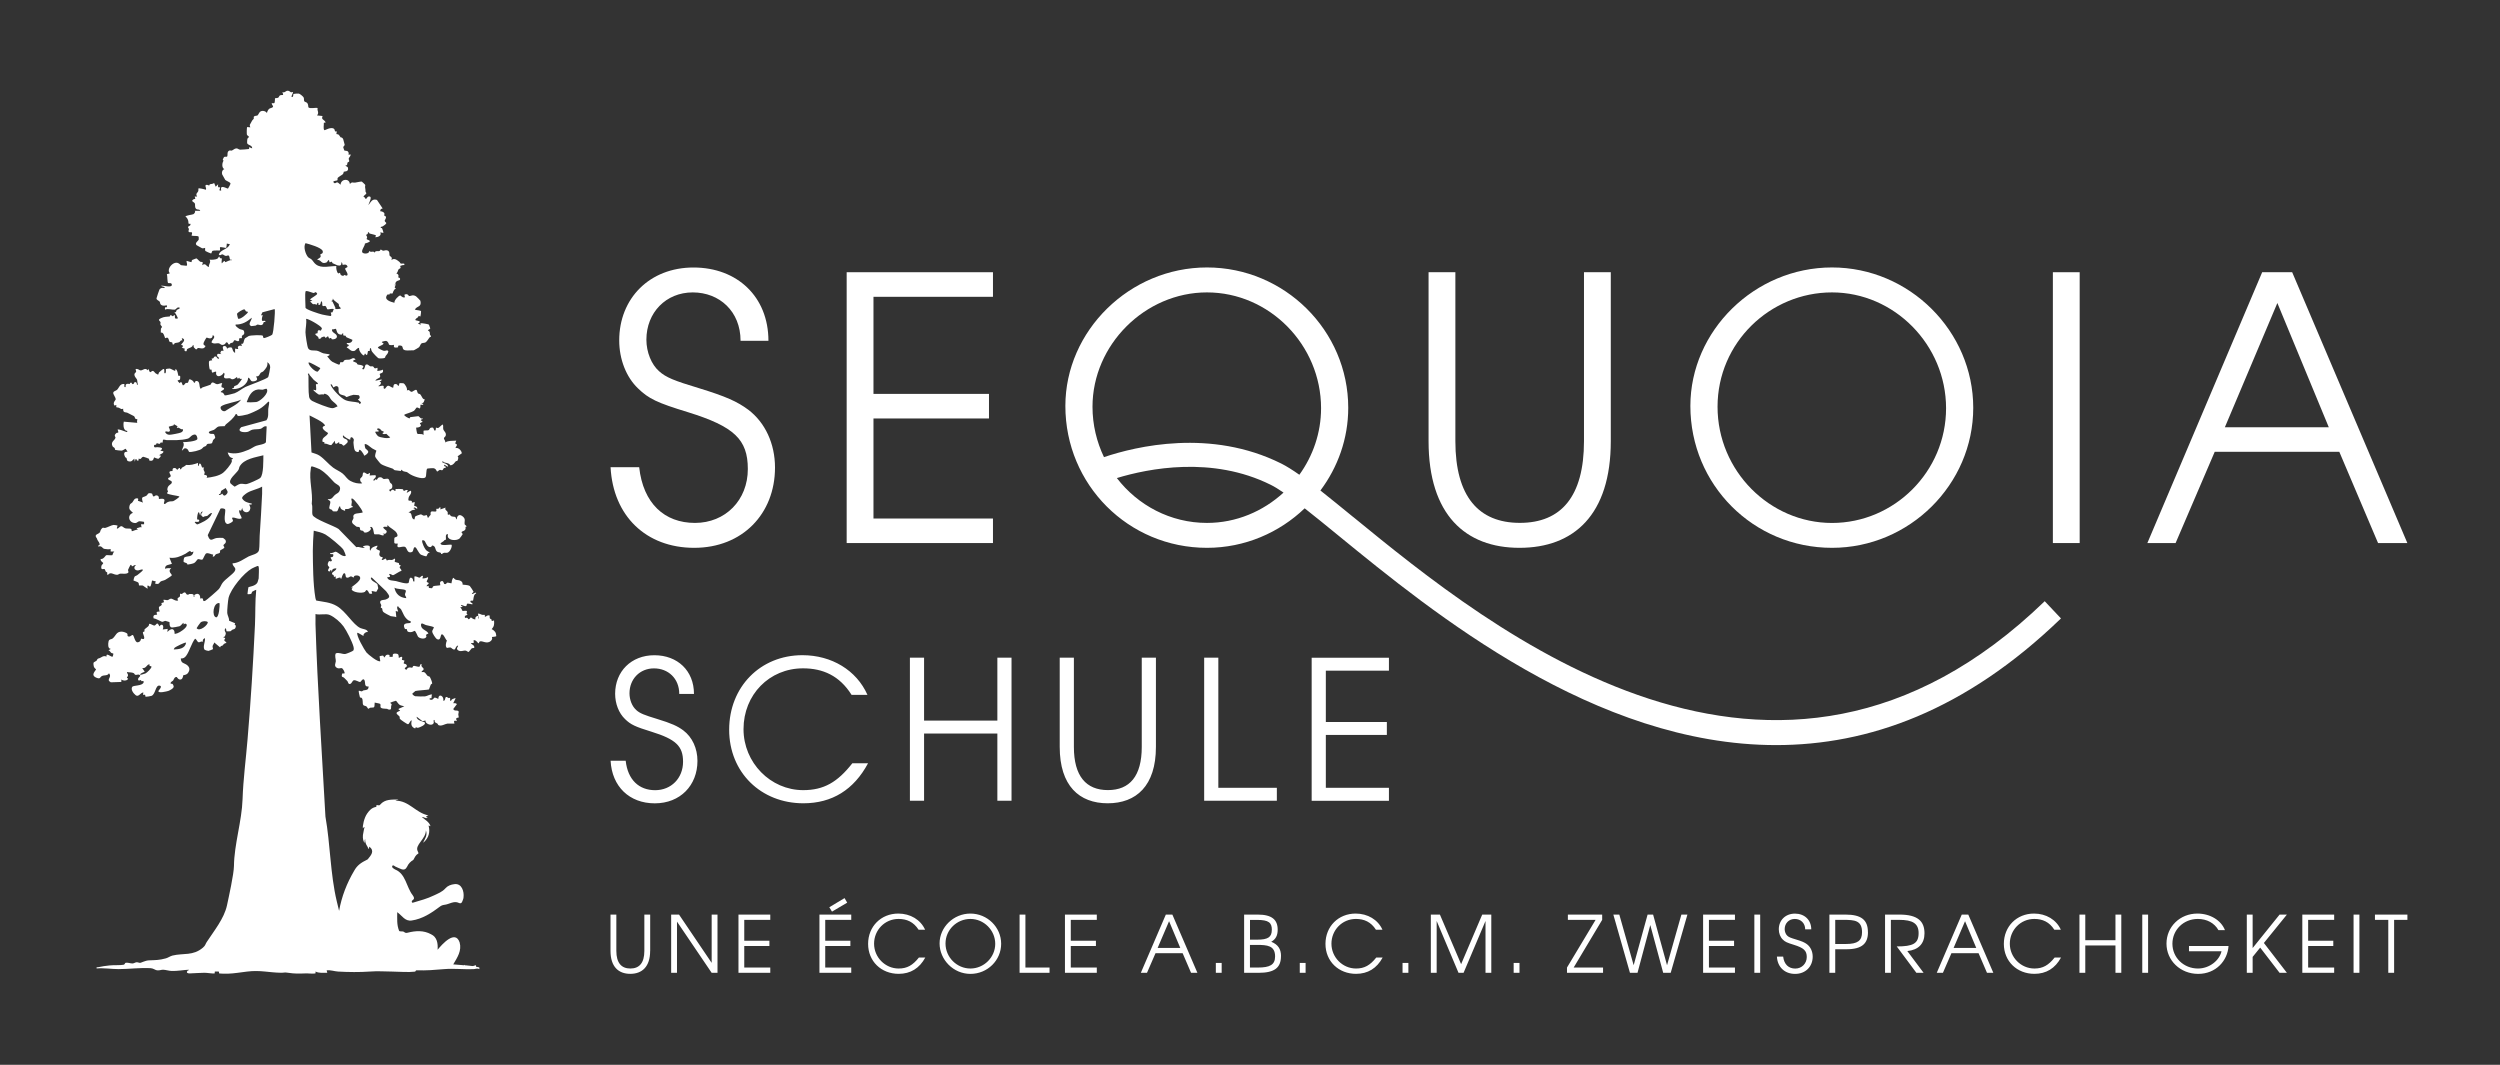 <?xml version="1.0" encoding="UTF-8"?>
<svg xmlns="http://www.w3.org/2000/svg" id="Calque_1" data-name="Calque 1" viewBox="0 0 540 230">
  <rect x="0" y="0" width="540" height="230" fill="#333333" stroke="none"/>
  <defs>
    <style>
      .cls-1 {
        fill: #fff;
      }
    </style>
  </defs>
  <path class="cls-1" d="M520,198.69v-1.14h-7.01v1.14h2.88v11.44h1.26v-11.44h2.88ZM509.63,197.55h-1.26v12.58h1.26v-12.58ZM504.18,210.13v-1.14h-5.62v-4.65h5.43v-1.14h-5.43v-4.51h5.62v-1.14h-6.88v12.58h6.88ZM493.97,210.13l-4.97-6.45,4.97-6.13h-1.58l-5.82,7.23v-7.23h-1.26v12.58h1.26v-3.44l1.63-2.01,4.19,5.45h1.58ZM481.37,204.33h-8.55v1.14h7.03c-.46,1.99-2.6,3.73-5.09,3.73-3.08,0-5.52-2.35-5.52-5.35s2.4-5.36,5.5-5.36c1.94,0,3.58.89,4.44,2.42h1.41c-.84-2.15-3.22-3.58-5.96-3.58-3.75,0-6.67,2.84-6.67,6.49s2.99,6.54,6.84,6.54,6.37-2.86,6.56-6.02M463.99,197.55h-1.26v12.58h1.26v-12.58ZM458.2,210.13v-12.58h-1.26v5.53h-6.52v-5.53h-1.26v12.58h1.26v-5.91h6.52v5.91h1.26ZM445.2,206.83h-1.4c-1.33,1.67-2.54,2.37-4.37,2.37-2.91,0-5.31-2.42-5.31-5.36s2.3-5.35,5.29-5.35c1.77,0,3.25.65,4.32,2.33h1.41c-.97-2.16-3.18-3.49-5.79-3.49-3.75,0-6.52,2.79-6.52,6.55s2.84,6.47,6.6,6.47c2.55,0,4.49-1.19,5.75-3.52M426.86,204.75h-4.88l2.47-5.77,2.42,5.77ZM430.56,210.13l-5.41-12.58h-1.41l-5.4,12.58h1.33l1.84-4.24h5.86l1.82,4.24h1.38ZM415.69,201.6c0-2.62-1.46-4.05-5.41-4.05h-3.11v12.58h1.26v-11.44h1.77c2.93,0,4.22.77,4.22,2.86,0,2.26-1.19,2.88-4.72,2.88l4.24,5.7h1.56l-3.52-4.7c2.42-.25,3.71-1.6,3.71-3.83M402.2,201.36c0,1.82-.95,2.54-3.46,2.54h-2.33v-5.21h1.79c2.4,0,4,.12,4,2.67M403.47,201.36c0-2.64-1.39-3.81-4.85-3.81h-3.47v12.58h1.26v-5.09h2.42c3.42,0,4.65-1.29,4.65-3.68M391.54,206.62c0-1.11-.46-2.09-1.26-2.69-.51-.37-1.04-.61-2.33-1-1.14-.34-1.53-.49-1.86-.78-.36-.31-.6-.88-.6-1.46,0-1.26.92-2.2,2.18-2.2s2.25.88,2.25,2.25h1.31c0-2.04-1.46-3.4-3.52-3.4s-3.49,1.43-3.49,3.39c0,.87.32,1.7.88,2.23.49.48.88.66,2.35,1.11,2.16.67,2.81,1.26,2.81,2.64s-1.05,2.5-2.48,2.5-2.43-.9-2.62-2.59h-1.35c.12,2.26,1.67,3.74,3.93,3.74s3.8-1.58,3.8-3.73h0ZM380.2,197.55h-1.26v12.58h1.26v-12.58ZM374.75,210.13v-1.14h-5.62v-4.65h5.43v-1.14h-5.43v-4.51h5.62v-1.14h-6.88v12.58h6.88ZM364.47,197.55h-1.29l-3.1,10.94-3.01-10.94h-1.19l-3.01,10.94-3.1-10.94h-1.29l3.59,12.58h1.63l2.76-10.32,2.79,10.32h1.62l3.61-12.58ZM346.26,210.13v-1.14h-6.35l6.16-10.3v-1.14h-7.41v1.14h5.99l-6.18,10.3v1.14h7.78ZM328.21,207.99h-1.26v2.14h1.26v-2.14ZM322.12,210.13v-12.58h-1.96l-4.56,10.71-4.58-10.71h-1.96v12.58h1.26v-11.2l4.72,11.2h1.09l4.74-11.2v11.2h1.26ZM304.21,207.99h-1.26v2.14h1.26v-2.14ZM298.67,206.83h-1.4c-1.33,1.67-2.54,2.37-4.37,2.37-2.91,0-5.31-2.42-5.31-5.36s2.3-5.35,5.29-5.35c1.77,0,3.25.65,4.32,2.33h1.41c-.97-2.16-3.18-3.49-5.79-3.49-3.75,0-6.52,2.79-6.52,6.55s2.84,6.47,6.6,6.47c2.55,0,4.49-1.19,5.75-3.52M282.01,207.99h-1.26v2.14h1.26v-2.14ZM274.71,200.84c0,1.58-.82,2.13-3.18,2.13h-1.53v-4.27h1.52c2.54,0,3.2.61,3.2,2.15M275.42,206.59c0,1.82-1.14,2.4-3.71,2.4h-1.72v-4.89h1.5c2.23,0,3.93.14,3.93,2.49M276.7,206.52c0-1.53-.64-2.5-2.11-3.1.97-.54,1.39-1.36,1.39-2.6,0-2.16-1.24-3.27-4.31-3.27h-2.94v12.58h3.11c3.49,0,4.85-1.12,4.85-3.61M263.88,207.99h-1.26v2.14h1.26v-2.14ZM254.94,204.75h-4.89l2.47-5.77,2.42,5.77ZM258.64,210.13l-5.41-12.58h-1.41l-5.4,12.58h1.33l1.84-4.24h5.86l1.82,4.24h1.38ZM236.91,210.13v-1.14h-5.62v-4.65h5.43v-1.14h-5.43v-4.51h5.62v-1.14h-6.88v12.58h6.88ZM226.7,210.13v-1.14h-5.21v-11.44h-1.26v12.58h6.47ZM214.97,203.87c0,2.91-2.44,5.33-5.36,5.33s-5.38-2.42-5.38-5.4,2.47-5.31,5.38-5.31,5.36,2.43,5.36,5.38M216.25,203.85c0-3.59-3-6.52-6.64-6.52s-6.66,2.94-6.66,6.44,2.96,6.59,6.66,6.59,6.64-2.94,6.64-6.5M199.87,206.83h-1.39c-1.33,1.67-2.54,2.37-4.37,2.37-2.91,0-5.31-2.42-5.31-5.36s2.3-5.35,5.29-5.35c1.77,0,3.25.65,4.32,2.33h1.41c-.97-2.16-3.18-3.49-5.79-3.49-3.74,0-6.52,2.79-6.52,6.55s2.84,6.47,6.6,6.47c2.55,0,4.49-1.19,5.75-3.52M183,194.98l-.58-.99-3.29,1.97.58.95,3.29-1.94ZM183.87,210.13v-1.14h-5.62v-4.65h5.43v-1.14h-5.43v-4.51h5.62v-1.14h-6.87v12.58h6.87ZM166.38,210.13v-1.14h-5.62v-4.65h5.43v-1.14h-5.43v-4.51h5.62v-1.14h-6.87v12.58h6.87ZM154.98,210.13v-12.58h-1.26v10.43l-7.05-10.43h-1.7v12.58h1.26v-11.06l7.49,11.06h1.26ZM140.44,205.4v-7.85h-1.26v7.85c0,2.57-1.07,3.8-3.02,3.8s-3.03-1.23-3.03-3.8v-7.85h-1.26v7.85c0,3.42,1.73,4.95,4.27,4.95s4.29-1.53,4.29-4.95"></path>
  <g>
    <path class="cls-1" d="M161.61,88.49c-2.35-1.74-4.77-2.85-10.72-4.67-5.24-1.58-7.04-2.29-8.53-3.64-1.64-1.43-2.74-4.11-2.74-6.81,0-5.85,4.22-10.21,10.01-10.21s10.33,4.11,10.33,10.45h6.02c0-9.5-6.73-15.83-16.19-15.83s-16.04,6.65-16.04,15.75c0,4.04,1.49,7.92,4.07,10.37,2.27,2.21,4.07,3.09,10.8,5.14,9.94,3.09,12.91,5.86,12.91,12.27,0,6.73-4.85,11.64-11.42,11.64s-11.19-4.2-12.05-12.04h-6.18c.55,10.53,7.66,17.42,18.07,17.42s17.45-7.36,17.45-17.34c0-5.14-2.12-9.73-5.79-12.5Z"></path>
    <polygon class="cls-1" points="182.88 117.3 214.48 117.3 214.48 112 188.67 112 188.67 90.39 213.62 90.39 213.62 85.08 188.67 85.08 188.67 64.11 214.48 64.11 214.48 58.8 182.88 58.8 182.88 117.3"></polygon>
    <path class="cls-1" d="M328.21,118.33c11.74,0,19.72-7.13,19.72-23.04v-36.5h-5.79v36.5c0,11.95-4.93,17.65-13.85,17.65s-13.93-5.7-13.93-17.65v-36.5h-5.79v36.5c0,15.91,7.98,23.04,19.63,23.04Z"></path>
    <path class="cls-1" d="M395.71,118.33c16.74,0,30.51-13.7,30.51-30.24s-13.77-30.32-30.51-30.32-30.59,13.7-30.59,29.92c0,17.02,13.61,30.64,30.59,30.64ZM395.71,63.16c13.46,0,24.64,11.32,24.64,25.02s-11.19,24.78-24.64,24.78-24.72-11.24-24.72-25.1,11.34-24.7,24.72-24.7Z"></path>
    <rect class="cls-1" x="443.42" y="58.8" width="5.79" height="58.5"></rect>
    <path class="cls-1" d="M495.12,58.8h-6.49l-24.8,58.5h6.1l8.45-19.71h26.91l8.37,19.71h6.33l-24.88-58.5ZM480.57,92.29l11.34-26.84,11.11,26.84h-22.45Z"></path>
    <path class="cls-1" d="M292.31,111.69c-2.64-2.15-4.99-4.08-7.1-5.74,3.76-5.03,6.01-11.2,6.01-17.86,0-16.71-13.77-30.32-30.51-30.32s-30.59,13.7-30.59,29.92c0,17.02,13.61,30.64,30.59,30.64,8.16,0,15.61-3.27,21.1-8.53,2.17,1.7,4.61,3.69,7.3,5.89,20.37,16.65,55.35,45.25,94.54,45.25,19.87,0,40.83-7.36,61.52-27.36l-3.51-3.72c-58.24,56.31-119.78,6-149.35-18.18ZM260.71,63.16c13.46,0,24.64,11.32,24.64,25.02,0,5.33-1.76,10.3-4.69,14.37-1.46-1.03-2.78-1.86-3.94-2.44-15.21-7.57-31.31-3.71-38.26-1.37-1.57-3.29-2.48-6.97-2.48-10.88,0-13.38,11.34-24.7,24.72-24.7ZM260.71,112.95c-7.9,0-14.94-3.8-19.47-9.69,6.77-2.06,20.59-4.84,33.24,1.46.79.39,1.72.96,2.76,1.68-4.4,4.04-10.2,6.55-16.53,6.55Z"></path>
  </g>
  <path class="cls-1" d="M87.48,128.46c.02.29.3.45.26.74-1.38-.11-2.3-.91-2.54-2.27.52.38,1.97.27,2.35.53.33.22-.1.62-.08,1M66.64,81.31c0-.19-.08-.36-.14-.53-.01-.12.25-.08.27-.07.02.01.03.23.13.33.32.33.58.7.87,1.01.2.21.81.59.87.73.13.33-.35.15-.4.2-.05.05.16,1.1,0,1.33l-.53-.13c-.17.13,1.02,1.01,1.16,1.05.26.07.69-.17,1.02.03.02-.41.63-.1.87.07.41.28.55.78.88,1.13.44.47,1.03.75,1.27,1.33-.38.11-.72.39-1.14.38-.75-.01-3.54-1.15-4.3-1.55-.35-.19-.64-.5-.7-.9-.2-1.26-.09-3.08-.14-4.4M71.45,83.18c-.03-.06-.04-.22.06-.2.25.07.44.64.47.67.14.1.53-.48.98-.14.29.22.12.8.18,1.08.15.73.74.68,1.25.86.19.07.36.3.48.32.08.01.59-.27.84-.32.31-.06.57-.16.6-.17.07,0,1.14.06,1.18.09.31.26.26.81-.18.88.11.3,1.19.75.33,1-.08,0-.04-.23-.16-.27-.89-.25-1.95-.16-2.89-.56-.94-.4-2.77-2.29-3.16-3.25M69.18,79.51c.06.08-.49.71-.53.74-.43.27-2.11-1.34-2-1.94.22-.2,2.17,1.04,2.54,1.2M81.07,93.27c.09-.12.67.09.8-.2-.73-.3-.36-.8.26-.38.1.07.13.22.2.27.19.13.55.27.62.32.15.13-.52.12-.27.4.18.19.75,0,.78.03.06.03.57.64.82.71-.18.46-2.21.08-2.61-.2-.15-.1-.69-.81-.6-.94M65.98,52.52c.74.18,3.5.96,3.72,1.7.18.61-.43.61-.51.73-.05.08.14.3.06.51-.11.29-.63.41-.74.67.98-.03.79,1,1.97.58.21-.07.35-.51.57-.57.14.88.27.37.59.39.11,0,.1.26.21.33.05.03.97.43,1.03.45.59.16.92,0,.84-.64.29.02.22.47.28.52.11.09.8-.31,1.05.35.11.28-.47.25-.5.53-.02.24,1.07,1.5.17,1.47-.08,0-.18-.15-.26-.15-.12,0-.22.2-.38.19-.67-.08-.59-.6-.63-.64-.05-.06-.34.16-.39.12-.32-.21-.52-1.2-.41-1.59-1.44-.02-3.15.58-4.39-.34-.44-.32-.6-.72-.94-1.06-.23-.23-.64-.34-.81-.56-.53-.67-1.02-2.18-.53-2.97M65.97,63.01c.03-.11.15-.15.28-.15.31.01,1.39.45,1.53.43.22-.02.36-.47.73.13.07.29-1.35.98-1.47,1.2-.16.32.46.13.4.26l-.53.33c.33-.02.48.39.67.47.18.08.33-.02.46,0,.15.02.25.19.27.19.11,0,.23-.65.47-.4.06.06-.14.51.2.4.4-.13.2-.7.47-.8.25.23.11.82.19.94.17.25.48-.03.68.11.21.16.29.62.35.66.28.18,1.06-.25,1.45.02-.16.14-.23.58-.3.64-.1.08-.33,0-.36.03-.08.07.31.72-.07.79-.09.02-1.58-.27-1.8-.32-.51-.12-3.6-1.08-3.6-1.48,0-.8-.15-2.86,0-3.47M72.42,66.42c-.21-.4-.4-.94-.58-1.24-.06-.1-.15-.12-.26-.1.03-.21.38-.07.27-.53.19-.05.1.11.19.2.3.31,1.07.84,1.11.9.07.09.02.34.1.5.1.2.39.26.33.54-.31,0-.93.18-1.18-.02-.01,0,.07-.17.02-.24M53.55,67.42c.04.2-1.7,1.75-2.13,1.39-.04-.03-.24-.95-.23-1,.04-.27,1.33-1.06,1.61-.98.16.04.21.32.35.44.06.05.36-.03.4.15M55.35,86.84c-.27.04-1.97.12-2.06,0,.44-1.18.98-2.54,2.43-2.71.32-.04.64.07.98.05.27-.02.83-.34.94-.14.52.92-1.48,2.68-2.28,2.8M52.09,86.32c-.87,1.16-2.32,1.66-3.47,2.48-.7.2-1.24-.73-.85-1.03.8-.62,3.32-.92,4.32-1.45M39.53,92.73c.06.36-.14.54-.44.69-.27.14-2.09.49-2.42.49-.5,0-.78-.17-1.01-.59.25-.36.58.11.94-.13.33-.21-.21-.91-.14-1.01.06-.08.82-.22.97-.28.13-.06.09-.26.17-.26.04,0,.71.39.73.42.06.09-.18.34-.13.38.05.04.24-.09.33-.07.28.07.57.47,1,.34M56.89,98.34c-.03,1.09.08,4.12-.66,4.88-.28.29-2.52,1.27-2.94,1.34-.49.08-.83-.13-1.37-.05-.41.06-1.15.61-1.24.61-.06,0-.84-.65-.87-.69-.61-.83,1.24-2.18,1.67-2.89.17-.28.16-.56.28-.78.93-1.67,3.48-1.98,5.13-2.42M48.94,106.75c-.63.73-.87-.12-.93-.13-.04,0-.43.44-.73.26-.04-.21.23-.12.33-.27.11-.17.06-.44.19-.61l.95-.59c.19.51.7.75.2,1.33M45.81,110.83c-.35.85-.85,1.26-1.62,1.72-.22.13-1.49.77-1.63.73-.1-.03-.49-.41-.49-.45-.03-.34.76.15.93-.27.2-.48-.36-.24-.41-.4-.06-.22.08-1.19.21-1.4.28-.48.28.57.47.54.02-.32.1-.83.54-.8-.41.53-.57.78.08,1.19.25-.23.71-.18.88-.26.17-.07.68-.76,1.04-.59M46.68,133.34c-.98-.21-.64-3.28.73-3.07.11.46-.12,3.2-.73,3.07M44.87,134.35c.17.57-1.79,2.22-2.4,1.33,0-.07.73-1.11.85-1.22.37-.34,1.2-.38,1.55-.1M40.2,138.82c-.22,1.31-1.56,1.42-2.67,1.47-.03-.02.15-.35.23-.41.25-.19,2.26-1.23,2.44-1.06M32.72,144.09c-.11.35-.94,1.2-1.3,1.37-.11.05-1.05.34-1.1.3-.29-.24.9-.62.94-.67l-.54-.8c.9.19.93-.83,1.6-.8-.22.57.51.27.4.6M106.18,135.93c.57-.64.61-1.06.53-1.92-.79.28-.39.01-.57-.22-.07-.1-.29-.1-.34-.26-.14-.38.23-.73-.48-.58-.26.06-.34.3-.6.26.1-.64-.21-.31-.59-.41-.31-.08-.55-.29-.88-.26l.13,1.07c-.28.03-.06-.46-.13-.53-.17-.17-.77.3-.53.67-.42.17-.95-.4-1-.4-.09,0-.34.53-.58.37-.08-.06-.07-.43-.69-.24-.28-.64.53-.55.53-.73,0-.03-.19-.13-.2-.27s.12-.38.07-.46c-.14-.21-.85,0-.94-.06-.1-.08-.2-.61-.53-.75l.53-.14c.07-.18-.54-.12-.26-.4.04-.04.75.33.98.26.26-.08.14-.5.3-.54.22-.06,1.08.19,1.12.14.1-.33-.32-.33-.37-.42-.32-.56.42-.3.5-.38.08-.08.08-1.47.67-1.53,0-.52-.67.24-.93.07.02-.18.36-.32.37-.46,0-.07-.75-1.19-.81-1.23-.38-.28-1.51-.25-1.56-.31-.04-.04.13-.43-.33-.74-.66-.45-1.14.02-1.61-.73-.4.12-.41,1.14-.47,1.2-.03.03-.62-.17-.87-.15-.24.02-.17.42-.65.29-.16-.04-.14-.69-.55-.63-.66.09-.29.86-.33.89-.08.07-1.36.13-1.47.2-.21.12-.22.44-.35.46-.03,0-.57-.04-.59-.06-.26-.22.13-.65-.52-.34-.09-.31.34-.43.4-.6.1-.3-.34-.2-.4-.4-.07-.25.41-.64.26-1-.37.19-.77.31-1.2.27l.13-.53c-.37-.14-.56.34-.75.38-.18.04-.77-.42-1.11-.25v1.07c-.46.08-.15-.41-.46-.68-.69-.6-.67.76-.77.93-.27.45-2.26-.22-2.75-.34-.59-.14-1.74,0-1.9-.84.71.02.76-.12.4-.67.32-.14.66.26.85.24.31-.03,1.37-.86,1.82-.92.08-.3-.35-.57-.38-.75-.03-.19.25-.34.25-.38,0-.08-.28-.14-.36-.24-.06-.08,0-.28-.06-.33-.07-.06-.82-.16-.9-.32-.07-.13.3-.5-.08-.65-.37.45-.72.27-1.18.28-.15,0-.32.13-.41.13-.13,0-.14-.37-.28-.41-.13-.03-.56.42-.87.27l.26-.47c-.1-.21-.33-.09-.46-.2-.66-.49,0-.99-.22-1.32-.03-.05-.75-.23-.75-.48,0-.08.35-.35.24-.6-.6.16-1.37.38-1.47,1.07-.28-.07-.07-.6-.15-.85-.16-.49-1.7-.14-1.45.05l.4.13c-.69.31-1.09-.27-1.86-.06l-3.83-3.93c-.88-.65-5.36-2.14-5.63-3.05-.18-.59.08-1.68-.17-2.38.29-2.42-.63-5.14-.21-7.58.04-.22,0-.55.28-.51.24.03,1.44.48,1.66.61,1.41.88,2.01,1.67,3.08,2.79.55.58,1.54.67,1.27,1.67-.19.71-.68.74-1.1,1.11-.5.45-.55.98-1.51.89-.09.11.46.3.52.49.14.46-.39,1.31-.13,1.59.13.14.35.13.5.23.09.06.1.28.26.33.04,0,.73.02.77.01.39-.11.44-1.35.75-1.05.04.65.56.74,1.07.94-.12-.65.28-.3.71-.43.31-.09.56-.34.9-.37.14-.33-.25-.23-.27-.35-.02-.11.1-.59.11-.82,0-.21-.28-.81.1-.7.44.13,2.15,2.4,2.21,2.87.04.3-.04.15-.2.2-.55.18-1.7,0-1.8.74-.02.14.09.29.04.46-.1.41-.57.64-.11,1.19.04.05.69.59.73.6.21.1.54.04.67.13.17.12.09.48.19.61.12.16.42.09.6.2.23.14.05.5.85.3.41-.11,1.24-.77.63-1.11.82-.4.76,1.36.95,1.52.08.07.74-.02.98.02.32.05.98.47,1.14.06.06-.13-.33.04-.27-.2.5.11.85-.05.81-.59,0-.09-1.72-1.09.13-.88l.07-.4c.51.72,1.65,1.03,2.03,1.84.42.88-.37.63-.56.96-.03.05-.05,1.03-.01,1.09.13.19.54.12.75.13-.46,1.47.96.37,1.6.73.43.24.38,1.48,1.44,1.09.44-.16.25-1.24.76-1.02.28.12.69,1.29,1.21,1.6.15.09,1.07.38,1.14.34.22-.14.21-.82.8-.81-.72-.36-.88-.45-1.25-1.15-.14-.28-.95-1.97.02-1.42.26.15.44,1.11,1,1.34.57.23.64-.3.69-.3.81.08.61.89,1,1.27.26.25.59.18.86.32.1.05.08.25.09.26.13.08.4-.21.6-.26.24-.05.52.04.77-.03.5-.14,1.04-1.18.9-1.71-.47-.12-2.16.31-2.4-.2-.11-.24.79-.5.84-.82.67.1.01-.83.5-1.25.34-.29.2.45.22.51.25.88,1.87.92,2.52.43.09-.07.72-.92.71-.98-.02-.12-.29-.26-.25-.43.03-.14.51-.23.68-.4.33-.32.13-.66.17-.72.02-.04.24-.01.23-.09-.04-.21-.38-.36-.4-.43-.15-.7.31-1.1-.4-1.71-.36-.31-.77-.5-1.13-.06-.2.23-.09.61-.33.66-.03-.78-.51-.48-.94-.63-.31-.11-.4-.4-.43-.42-.13-.06-.29.18-.44-.02-.05-.07.06-.3-.02-.49-.17-.39-.7-.46-.44-.98l-1.13.4c.12-1-.33-.17-.44-.14-.13.04-.39-.03-.43,0-.05.05.06.43-.01.52-.15.19-.89-.03-1.06.07-.32.19-.1.57-.17.71-.02.05-.5.57-.57.71-.38-1.12-.27-.46-.93-.53-.22-.02-.36-.28-.66-.27-.07,0-1.05.35-1.09.39-.28.23-.07.81-.39.68-.7-.28-.18-1.53-1.14-1.47l.77-.5c.08-.04.91-.09.62-.3-.05-.04-.46-.03-.18-.27.13-.11.63.31.67.27.14-.57-.6-.6-.66-.67-.03-.03.17-.64.13-.79-.98.23-.5.06-.61-.14-.27-.48-.99.34-.7-.84.11-.46.7-.81.5-1.43-.2-.21-1.44,1.06-.67-.13-.4-.22-.65.12-.86.14-.12,0-.07-.31-.29-.39-.15-.05-1.26-.06-1.45-.03-.16.03-.03.36-.07.41-.27.06-.37-.27-.6-.27-.27,0-.46.4-.53.4-.07,0-.28-.29-.2-.4.07-.1.65-.07.64-.7,0-.67-.32-.58-.49-.85-.13-.22-.14-.57-.34-.74-.24-.2-.82.05-1.06-.02-.24-.08-.28-.36-.68-.37-.65-.01-.62.44-.76.53-.09.06-.24-.1-.32-.1-.06,0-.11.41-.46.25.08-.46.67-.47.53-1.07-.23-.13-1.29.05-1.33,0-.02-.02.24-.54-.07-.53-.04,0-.18.26-.38.24-.26-.02-.75-.6-.96-.25-.09.16-.05.45-.14.66-.2.46-.67.38-.43,1.11.07.22.31.29.37.49-.87.09-1.73-.1-2.49-.51-.85-.45-1.04-1.07-1.72-1.62-.6-.49-1.41-.8-2.06-1.28-1.01-.75-1.86-1.86-2.91-2.57-.55-.38-1.15-.48-1.76-.71l-.42-8c.69.39,3.19,1.45,3.34,2.21-1.21.38.05,1.22.67,1.6-.29.81-1.43.87-1.21,1.86.03.13.58-.06.41.47.53-.17.91.33,1.5.27l.76-.94c0,1.04.41.65.94.27-.11.59.21.32.53.47.16.08.26.36.46.32.1-.02.85-.63.85-.83.03-.85-1.24-.41-1.03-1.43.16.27,1.41,1.12,1.6.93.02-.02-.05-.26.03-.36.28-.37.69.2.72.42.02.15-.11.42-.08.67.06.53.08,1.67.54,1.87.48.21.61.17.67-.23.09-.59,1.1.84,1.07,1.1.16.11.89-.47.91-.76.03-.37-.55-.62-.64-.82-.05-.1-.17-.79-.14-.83.26-.33,1.31.65,1.62.86.18.12.88.45.91.49.04.06-.38.87-.23,1.36.05.16,1,1.35,1.18,1.49.54.41,1.87.77,2.57,1.04.17.07.29.3.46.34.07.02,1.24.17,1.3.17.12,0,.02-.32.14-.27.1.04.25.28.46.34.85.25.46-.05,1.22.51.64.48,2.81,1.3,3.47.82.34-.25.08-1.8.48-1.93.1-.03,1.14-.1,1.27-.08.6.1.69.66.79.73.07.05.45-.34.62-.36.19-.03.38.17.58.04.09-.06.14-.29.28-.41.14-.11.58,0,.38-.33-.01-.03-.52-.05-.26-.4.07-.1.61.56.8.33-.11-.47-.63-.59-1-.74-.29-.11-.24.05-.2-.4.21-.05.06.2.23.26.33.13.72.13,1.12.33.28.14.21.37.43.33.58-.12.76-.54,1.08-.88.05-.06.26-.01.31-.07.12-.12.39-.89.04-.97l.94-.67c-.04-.57-.74-1.32-1.34-1.13-.04-.29.41-.51.25-.79-.14-.23-.55.12-.11-.82-.86.09-1.61-.07-2.4.4.13-.33-.27-.67-.27-.87,0-.24.31-.35.38-.56.22-.7-.36-.93-.52-1.44-.08-.26.1-1-.19-1-.06,0-.71.67-.87.73-.21.08-.49-.11-.53-.07-.04.04.07.55-.2.67-.31-.11-.21-.66-.53-.68-.72-.03-.56.4-.84.55-.3.16-.77-.02-1.1.14v.93c-.39-.46-1.24,0-1.4-.4-.04-.09-.23-1.15-.2-1.2.03-.05.77.06,1.01-.4.13-.25-.19-.38-.19-.47,0-.2.49-.31.51-.33.23-.27-.5-.26-.27-.53.04-.04.41-.04.4-.27-.49.2-.78-.45-.99-.48-.08-.01-1.58.18-1.72.21-.12.04-.08.27-.16.27-.2,0-1.31-.58-1.13-.8.09-.12,1.68-.55,2.05-.82.27-.2.47-.65.61-.72.2-.1.53.2.61.2.28-.02.17-.77.2-.8.05-.05.47.05.54,0,.31-.24-.36-.24-.27-.4.46.13.54-.45.67-.8-.45.13-.68-.72-.93-1.01-.16-.18-.42-.13-.55-.28-.11-.13-.21-.65-.27-.69-.35-.22-.8.39-1.12.38-.33,0-.49-.65-1-.27.2-.4-.4-1.48-.76-1.58-.04,0-.8-.05-.83-.02-.05.04-.1.49-.14.53-.19.18-.28-.23-.45-.29-.86-.3-.7.64-.75.7-.18.19-.77-.41-1.11-.38-.44.03-.5.71-.83.65-.26-.05-.1-.49-.13-.54-.23-.32-.78.07-1.14,0,.03-.22.29-.16.44-.43.34-.62-.31-.5-.17-.64.08-.07.5-.04.4-.4l-1.33.27c.13-.42.85-.5,1.01-.8.13-.27-.13-.56-.07-.65.15-.22.95-.12.66-.95-.14.17-1.11.33-1.2.27-.03-.02.18-.47,0-.67-.74.36-.63-.12-.9-.27-.19-.1-.47.01-.61-.04-.27-.1-.58-.62-1.03-.3-.08.06-.21,1.31-.66.88-.15-.15.3-.38.21-.54-.25-.41-.89-.32-1.19-.42-.19-.06-.19-.31-.31-.38-.42-.26-1.34-.28-.18-.73-.53-.58-.84-.06-1.3.04-.35.07-.73-.03-1.08.12-.2.08-.19.36-.38.43-.17.06-.47-.03-.56.04-.08.07.03.53-.33.5-.08,0-1.24-.54-1.38-.62-.51-.31-.7-.76-1.11-1.16,1.37-.57-.22-.49-.81-.66-.49-.14-.95-.49-1.43-.58-.61-.11-1.53.14-1.88-.53-.21-.42-.57-2.9-.57-3.45,0-.91.28-1.92.14-2.87.21-.21,3.17,1.43,3.41,2,.03.07-.21.5-.23.52-.09.06-.33-.17-.52-.07-.25.14-.14.54-.2.62-.09.12-.37-.03-.47.19-.04.22.49.47.62.65.12.18-.07.51.49.34.08-.03.09-.19.14-.21.47-.21.79-.43.95.08l.54-.4c.37.86.22.37.66.39.08,0,.06.25.17.27.45.11,1.31-.16,1.05-.8-.21-.5-1.16-.64-1.01-1.34.2.09.76-.15.79-.12.28.19.09,1.21,1.15,1.27.36.02.24-.33.46-.34-.04.86.31.44.51.58.06.04.1.27.24.34.39.21.87.33,1.26.55-.08.62-.67.74-1.2.67-.15.36.35.28.4.47.08.32-.54.25-.4.53.62.28.84.93,1.64.71.28-.08.59-.72,1.03-.64-.28.45.78,1.8,1.07,1.6.02-.01.06-.35.2-.4.58.93.5-.4.63-.52.06-.06.31.02.36-.03.03-.03-.03-.87.28-.53.02.03.04.42.21.66.19.28,1.21,1.42,1.47,1.47.26.05,1.11.03,1.31-.12.11-.08.08-.29.17-.39.25-.32.51-.51.59-1.02-.26-.39-.58-.03-.97-.09-.2-.03-1.3-.53-1.3-.71.21-.35,1.04-.49,1.2-.8.13-.25-.55-.2-.27-.46.03-.03.76-.22.89-.17.52.21.5.72.6.81.16.14.81.12,1.04.03.11.13-.38.78.86.55.22-.05-.25-.47.53-.4.94.09-.02,1.05,1.48,1.07.36,0,1.1-.01,1.44-.04.06,0,1.05-.59,1.1-.64.25-.22.32-.73.6-.87.24-.12.58-.05.85-.21.26-.16.65-.8.83-1.04.09-.13.33-.12.33-.22,0-.17-.19-.27-.23-.42-.08-.36.13-.56-.45-.91.1-.16.48-.25.52-.41,0-.04-.26-.79-.29-.82-.1-.12-1.57-.34-1.77-.31-.18.03.07.45-.2.41.1-.38-.39-.2-.4-.33,1.13-.6-.45-.61-.53-.74-.16-.22.38-.5.52-.62.1-.08.14-.29.16-.3.06-.04.31.17.38.12.05-.03.16-1.03.14-1.11-.05-.23-1.11-.23-1.34-.36.43-.87,1.52-.45,1.2-1.91-.01-.07-.84-.89-.94-.96-.74-.46-1.07-.03-1.52-.07-.06,0-.29-.68-1.01-.27l.13.53c-.42.25-.94-.38-1-.38-.36,0-1.38,1.06-1.27,1.58-.82-.21-2.42-.63-1.53-1.75.14-.17.32.04.43-.02.04-.02.03-.2.13-.23.17-.05.45.05.56-.02.05-.03.21-.9.68-.99.09-.25-.52-.1,0-.73l-.4-.13c.66.07.26-.14.35-.41.2-.6.91-.48.98-.73.13-.43-.34-.41-.38-.48-.03-.05.32-.62-.41-.85.31-.21.31-.61.47-.86.1-.15.4-.19.44-.35.11-.46-.54-.3.49-.59.21-.06.4.14.33-.27-.23-.15-.65.02-.8-.07-.08-.05-.12-.24-.24-.33-.53-.42-1.15-.96-1.76-.4.31-.72-.26-.76-.37-.96-.14-.25.12-.96-.53-1.15-.37-.11-.63.1-.89.07-.18-.02-.35-.24-.54-.24-.06,0-.07.21-.18.27-.41.21-.87-.16-1.17.41-.14-.54-.69.08-1.13-.4.15.6-1.08.74-1.43.37-.39-.41.57-1.48.52-1.95,2.04-.59.56-.72.38-.97-.04-.06.12-.3.1-.44-.03-.18-.26-.43-.23-.48.02-.03.48-.07.4-.54.33-.11.21.2.36.26.2.08,1.27.27,1.37.41.06.08-.18.36-.13.4.63-.02,1.41-.35,1.07-1.07l.67.13c.06-.06-.2-.84-.27-.97-.08-.14-.25-.09-.26-.1-.2-.31.23-.25.38-.34,1.38-.91.52-.71.43-1.21-.03-.15.46-.59.22-.96-.04-.06-.26-.08-.3-.15-.07-.11.1-.33,0-.54-.12-.25-.6-.42-.88-.41.01-.43.15-.53.53-.6l-1.24-1.85c-1.08-.32-1.25.43-1.84,1.11.02-.34,1.04-1.93.09-1.85-.43.04-.46.63-.69.51-.14-.07-.18-.46-.46-.41.01-.35.58-.53.6-.78.02-.17-.16-.26-.16-.36-.03-.45-.02-.51-.1-.97-.03-.18.1-.37,0-.54-.03-.04-.65-.65-.7-.66-.19-.06-1.17.18-1.48.22-.44.06-.63-.26-1.1.3-.12-1.33-1.95-1.13-2.01.13-.06.05-.47-.44-.66-.48-.36-.09-.54.52-.93-.12.14-.28.82-.22.91-.36.06-.1-.03-.35.05-.48.14-.24.97-.65,1.12-.82.15-.17.17-.49.2-.53.08-.07,1.13.07.9-.86-.07-.28-.65-.37-.52-.49.5,0,.31-.43.44-.64.05-.09.31-.1.35-.25.05-.17-.14-.4-.1-.62.04-.23.5-.53.37-.9l-.4.13c.17-1.12-.74-.81-.92-.95-.03-.02-.24-.68-.24-.72,0-.15.31-.32.31-.53,0-.06-.25-1.01-.3-1.13-.2-.55-.54-.43-.56-.45-.16-.16-.23-.42-.5-.63-.12-.09-.35,0-.41-.12-.08-.16.15-.47.07-.54-.03-.03-.27.06-.37-.03-.08-.07-.05-.37-.22-.52-.62-.54-2,.35-2.08.28-.32-.24-.08-1.23-.13-1.6l.4-.06c-.31-.74-1.04-.53-.67-1.4l-1.2-.13c.54-.61-.03-.99.13-1.6-.46-.13-1.68.22-1.99-.15-.06-.08.02-.62-.28-.95-.18-.19-.52-.2-.61-.36-.12-.2-.02-.54-.13-.8-.09-.21-.78-.79-1.03-.85-.17-.04-1.11.03-1.16.07-.12.09.03.79-.42.65-.1-.27.41-.9.27-1.07-.03-.04-.25.1-.4.06-.22-.07-.33-.34-.73-.33-.44,0-.64.53-1.13.28.36.94.05.53-.44.69-.29.09-.29.42-.45.52-.2.12-.68.1-.71.13-.04.04.03.93-.16,1.05-.13.08-.47-.02-.51.02-.16.14.28.58.26.72-.05.31-.62.31-.85.49-.18.14-.49.68-.47.93-.29-.49-1.11-.65-1.52-.26-.17.16-.41.69-.52.76-.18.11-.55.03-.77.24-.13.12.02.34-.05.46-.15.27-.27.18-.55.79-.19.42-.46.5-.19,1.09l-.67-.07c-.11.06-.13,1.51-.06,1.67.07.15.46.4.46.47,0,.04-.3.23-.37.43-.02.05-.08.84-.05.91.22.53,1.12.38,1.09,1.13l-.67-.27s.09.38-.07.41c-.21.04-1.68.16-1.87.14-.32-.04-.49-.28-.78-.28-.41.01-.69.35-1.01.47-.17.06-.36-.08-.53,0-.59.25-.29.95-.47,1.28-.08.14-.47-.03-.65.11-.1.07-.54.85-.09.75-.39.47-.47,1.62.13,1.87-.45.15-.62.72-.47,1.14.03.09.62,1.15.67,1.2.17.18,1.04.47,1.13.75.04.13-.49,1.07-.54,1.11-.15.1-1.86-1.08-1.46.41-.77.2-.12-.53-.27-.67-.11-.1-.56.3-.4-.67l-.53.53-.34-.81c-.28.26-.66.19-.9.28-.12.05-.1.26-.17.26-.2,0-.43-.26-.73-.07-.26.17.24.7,0,1-.25-.11-1.47-.41-1.6-.27-.02.03.03.41-.03.57-.12.35-.67.53-.24,1.16h-.53c.29.79.03.39-.34.66-.54.41.21.48.38.85.12.27-.1.82.29,1.17.27.23.73,0,.87.4h-1.2c.28.19-.1.64-.27.73-.28.14-1.6.23-1.73.54.3.12.5.55.6.86.14.42-.15.79.46.67.21.47-.49.48-.51.73,0,.08.18.26.2.42.02.19-.17.4-.04.59.21.3,1.04-.35.61.8.36.19,1.3-.03,1.54.26.02.03.03.6,0,.67-.12.25-.94.73-.43,1.17.05.04,1.1.63,1.16.65.28.06.41-.03.67-.08.01.2-.06.51.06.68.04.06,1.14.54,1.21.53.19-.05.11-.46.37-.58.26-.12,1.51-.02,1.57-.08.05-.05-.05-.62,0-.67.14-.14,1.28.18,1.34.13.04-.03.13-.78.13-.94l.67.14c-.51,1.21-1.94,1.08-2.4,2.2.26.43.52-.06.81,0,.21.04.43.31.73.33.19.01.45-.18.6-.07.21.14.2.79.29.86.11.09.42-.1.37.15-.4-.15-1.23.41-1.4.41-.1,0,.02-.7-.73.26-.16-.21.03-1.02,0-1.06-.03-.03-.27,0-.39-.08-.13-.1-.13-.37-.21-.33-.13.06-.18.34-.4.47-.29.18-1.3.28-1.67.19.4.61-.26.97-.13,1.6-.68-.16-.65-.97-1.47-.4.33-1.01-.08-.58-.39-.74-.28-.14-.71-.73-.87-.73-.06,0-.83.3-.88.34-.18.15-.11.44-.14.47-.04.04-.91-.21-1.06-.27-.14.2.32.98-.07,1.06-.06,0-1.06-.1-1.17-.13-.06-.01-.4-.52-.98-.53-.82-.02-1.82,1.06-1.63,1.9.09.38.57.36-.43.57.14.33.07,1.75.28,1.92.09.07.9-.17.78.47-.11.56-1.91.04-2.26.08-.07.26,1,.2.67.53-.04.04-.71-.25-1.08.33-.05.08-.63,1.8-.63,1.9,0,.39.56.49.7.72.1.17.05.41.21.59.42.48,1.28.15,1.34.2.01.01.02.38,0,.4-.08.08-.56-.25-.4.53.59-.32,1.58.07,2.06,0,.43-.06.5-.72,1.14-.4-.07.31-.51.3-.67.47-.2.21,0,.59-.53.47.43.4.52.84.8,1.33-.68.2-.71.02-.67-.67-.24-.08-.33.22-.46.22-.1,0-.26-.26-.53-.23-.06,0-.06.27-.15.28-.67.09-1.11,0-1.88.37-.82.4-.24.54-.1.84.08.17-.06.36-.01.53.06.19.31.36.33.49.02.16-.2.29-.22.41,0,.09-.06.8-.03.83.03.03.3-.02.46.14.23.21.43,1.03.47,1.07.05.05.32-.13.45-.11.38.06.36.75.51.88.13.11.51.06.61.2.1.14-.14.51.36.37.04,0,.05-.21.17-.26.29-.1.64-.07.96-.22.17-.08.24-.3.41-.38.18-.09.39.36.13-.48,1.27.28-.24,1.31-.13,1.47.01.02.31.04.4.2.15.3-.52.11-.14.4.22.17.52.18.54.2.02.02-.26.39.07.53.46.18.26-.3.46-.46.24-.2,1.17-.33,1.21-.87.23-.02.09.3.21.53.01.02.37.4.4.4.4.08.29-.22.42-.26.38-.11,1.24.44,1.65-.34.11-.3-.42-.1-.4-.65,0-.22.56-1.19.68-1.28.07-.05,1.24.71,1.33-.54.84.49-.24.94-.27,1.6.56.41,1.08.12,1.52.17.39.04.57.65,1.33.21.24-.14.2-.6.63-.31.13.09.03.45.45.34.06-.02.07-.2.18-.26.16-.08.37-.05.53-.18.1-.08.14-.36.3-.44.21-.11.76.44,1.02.07.07-.1-.06-.34-.01-.41.13-.19.55-.08.6-.13.05-.06-.05-.35.03-.5.11-.19.67-.17.44-.97-.12-.41-.58-.3-.96-.5-.19-.1-1.1-.71-.84-.96,1.43.02,2.43-.6,3.47-1.47,0,.63-.97,1.41-.13,1.81.04.02.82-.09.96-.11.13-.02.25-.21.43-.22.32-.02.76.32,1.14-.08.19-.2,0-.59.53-.46.14-.5-.54-.15-.66-.28-.19-.19-.03-.95.13-1.19h-.4s.3-.64.3-.64l2.64-.7c.2.2-.22,5.21-.53,5.54-.16.17-1.6.77-1.79.72-.22-.05-.16-.44-.23-.5-.24-.21-2.62-.11-3.04.06-.05.02-.79.48-.82.51-.21.24-.27,1.01-.43,1.12-.24.17-.51-.25-.23.56-.28-.15-.57-.15-.81.07-.3.28.55.75-.66.46v.94c-.95-.53-.13-1.6-1.61-1.07l-.13.26c.03-.42-.28-.79-.72-.66-.46.14.05.89-.08,1.06-.03.04-.46-.43-.67.47l.27.19c-.54.02-1.01-.35-.94.45,0,.03.53.38.41.49-.29.26-.55-.39-.62-.41-.52-.11-.46.25-.63.37-.23.17-.5-.21-.22.44-.16.02-.56.05-.64.16-.19.26.02,1.72.13,1.83.05.05.3-.03.35.03.09.09-.04.53.23.65,1.21-.53.62-.02.8.4.31.76,1.37.18,1.61-.4.41.26-.02.67.07.98.15.46.94.17,1.25.22.19.03.32.23.52.23.41,0,.73-.27,1.03-.5.1.44.19.49.47.13.1.35.25.29.6.27.06.05-.78,1.12-.87,1.2-.28.25-.59.27-.77.4-.18.13.05.51-.42.4-.21.11.12.2.19.21,1.41.06,3.18-.97,3.21-2.48.7.26.3,1.01,1.37.78,1.08-.24.28-.95.36-1.04.72.06.73-.5.97-.76.13-.14.44-.19.59-.35.54-.59,1.01-1.1.85-1.96.43.29.63.63.62,1.16,0,.22-.34,1.9-.42,2.04-.22.42-4.19,1.8-4.92,2.15-.74.36-1.59,1.09-2.36,1.37-.23.09-2.02.53-2.11.46-.1-.07-.29-.74-.82-.66-.22-.24.61-.48.67-.73.06-.35-.5-.26-.54-.41-.07-.25.04-.61.14-.85-.37-.04-.77.25-1.12.23-.38-.03-.7-.47-1.07-.35-.2.07-.22.38-.35.46-.14.09-1.4.46-1.69.57-.14.05-.37.34-.44.3-.4-.45-.03-1.63-.87-1.68-.36-.03-.32.33-.34.35-.26.18-.28-.24-.48-.38-1.08-.78-.74.06-1.06.39-.16.17-.35,0-.47.07-.05.02-.43.68-.66.46-.04-.04-.26-1.14-.6-.4-.99-.89-.16-.54,0-.79.08-.12.1-.59.07-.74-.03-.15-.33-.02-.39-.08-.06-.06-.15-1.3-.62-1.46l-.07.4c-.04.06-1.01-.49-1.16-.51-.1-.01-.8.08-.83.11-.05.06.09.92-.21.93-.39.01.13-1.05-.4-.93-.06.01-.85.68-.88.73-.23.31.06.74-.73.21-.19-.13-.36-.47-.56-.52-.29-.07-.46.29-.64.26-.22-.05-.33-1.13-.54-.4-.49-.67-1.05.02-1.47.02-.28,0-.43-.22-.68-.28-.8-.17-.26.25-.34.57-.06.23-.4.25-.36.66.05.5.45.76.56,1.04.08.21.05.79.22,1.07-.43.1-.16-.25-.35-.41-.49-.41-.48.2-.65.28-.35.15-.35-.26-.4-.27-.4-.1-.31.26-.42.27-.18,0-.62-.18-.83.17-.11.18.12.6-.23.5-.15-.04-.03-.5-.07-.67-1.02-.11-1.12.83-1.6,1.27-.27.25-.78.24-.81.67-.02.28.54,1.03.54,1.33,0,.27-.74.72-.27,1.4l.4-.14c-.1.77.11.43.54.6.19.07.37.24.53.28.18.05.39-.09.4-.08.04.06-.07.48.19.69.19.14.5.1.73.2.25.11,1.26.62,1.41.72.23.16.18.47.35.59.12.09.36.04.39.07.03.03-.17.6,0,.8l-2.93-.26c-.13.53-.11,1.49.33,1.86.15.12.5.12.46.2-.12.32-.31.12-.47.07-.29-.08-1.41-.58-1.66-.41-.03.02.26.5.12.65-.03.04-.27,0-.37.09-.69.56-.16.81-.2,1-.14.62-1.11.85-.65,1.83.1.2.31.24.45.39.08.09.07.37.14.42.06.04,1.24.18,1.38.16.31-.03.81-.44.86-.41.03.02.45.63.4.66-.87-.09-.8.54-.49,1.16.03.06.22.09.28.19.15.23-.02.6.47.71.68.14.79-.2,1.21-.58l.13.67c.03-.11.11-.51.14-.53.23-.21.28.21.3.22.53.29.32-.3.37-.36.04-.04.27.12.41.06.18-.07.27-.43.6-.47.1,0,1.2.39,1.24.44.07.08-.04.33.1.38.94.28.89-.59,1-.68.04-.03.65.35.97.28.04-.01.58-.55.48-.67-.03-.04-.23.02-.25,0-.25-.3.91-.37.8-.93l-.67-.14c.87-.59.09-.7-.63-.75-.26-.02-.8.27-.71-.38.03-.19.33-.1.4-.16.09-.06.1-.26.15-.3.09-.07.46.17.69.12.09-.02.06-.21.19-.27.11-.05.36.04.42-.01.06-.05-.07-.57.22-.65.09-.02.44.13.65.13,1.47,0,3.06.09,4.52-.31.59-.16.72-.81,1.52-.9.44-.05.7.8.56,1.04-.23.4-2.51.68-3.05.56.37.81-.1,1.15-.27,1.87.23-.05.39-.45.59-.48.78-.11.89.74.96.76.45.13,2.45-.33,2.81-.72.61-.65.32-.24.84-.56.13-.08.14-.36.36-.44.24-.09.74.03.95-.19.11-.11.13-.44.24-.63.13-.22.46-.33.46-.61,0-.04-.22-.66-.25-.67-.34-.18-.75.09-1.08-.26-.33-.36.82-.55,1.06-.69.29-.16.63-.58.92-.69.33-.12,1.31-.06,1.37-.09.09-.06.16-.29.28-.39.76-.62,1.69-1.34,2.13-2.22.33-.11.31.3.43.37.22.13,1.79-.2,2.11-.3.65-.21,1.98-.81,2.57-1.16.69-.4,1.35-1.01,1.9-1.58.29-.06.2.13.2.33-.01.38-.16.84-.19,1.25-.05.79.15,1.71-.4,2.43l-5.45,1.49c-1.01.98.43,1.16,1.29,1.03.41-.06.72-.39,1.11-.49.52-.14,1.32-.06,1.81-.2.39-.1.71-.71,1.3-.5l-.16,3.39c-.16.46-1.69.62-2.14.8-.49.19-1.04.61-1.58.83-1.56.63-2.83,1.07-4.54.6.17.55.42,1.15,1.07,1.2.16.32-.24.24-.25.32,0,.1.14.23.06.48-.17.59-1.37,2.01-1.89,2.4-.9.69-2.41.94-3.54,1.07.39-.66-.47-.6-.53-.67-.05-.05.13-.33.12-.47-.02-.3-.46-.59-.12-1.13-.7.37-.47-.61-.87-.8-.32-.15-.19.57-.46.53v-.67c-.88.3-1.65.53-2.58.43-.24.3-.64.41-.89.59-.14.1-.13.51-.4.31-.03-.02.02-.25-.08-.25-.27,0-.45.41-.54.4-.07,0-.23-.33-.42-.37-.78-.14-.55.58-.59.63-.05.05-.56-.08-.66.22-.09.27.33.59.25.9-.07.28-.49.32-.53.43-.16.51.83.4.79.91-.05.52-.95.5-.98,1.55,0,.17.16.26.14.42-.02.12-.21.27-.21.33.01.35,2.3.55,2.67.74.11.14-1.16.97-1.33,1.01-.45.12-.64-.08-1.33.27-.17.09-.22.28-.48.33-.47.09.09-.66-.12-.95-.25-.33-1.11-.07-1.15-.12-.06-.09.15-.67-.5-.78-.32-.05-.45.26-.62.24-.33-.05-.2-.58-.43-.64-.99-.27-.76.25-1.2.5-.78.45-1.13,0-.72,1.48-.16-.14-1.03-.37-1.07-.41-.05-.05.23-.41-.07-.52-.75-.1-.83.51-1.13.87-.23.28-.47.16-.61.72-.22.88.22.99.74,1.54-1.35.46-.92,2.19.49,2.2.4,0,.56-.37.92-.39.09,0,.96.1.99.13.04.04-.02.4,0,.53h-.67s.13.67.13.67c-.4-.18-.64.19-1.07.13l.27.4c-.31-.17-1.2.39-1.33.27-.03-.03.02-.37-.13-.47-.18-.13-.87-.03-1.22-.12-.37-.09-.64-.47-.85-.47-.42-.01-.6.53-1,.53-.06-.17.19-.6.13-.67-.03-.03-.73-.15-.86-.13-.42.04-1.4.57-1.78.64-.41.08-.46-.32-.94.38-.12.17-.1.43-.29.65-.26.3-1.15.39-.74,1,.32.47.1.15.26.53.16.37.57.66.48,1.12-.02.13-.42,0-.27.35.78-.25.84.4,1.29.5.38.08,1.01.13,1.37.03v.54h.8c-.24.13-.39.75-.42.78-.13.11-1.07-.05-1.36.02-.07.02-.62.97-1.16.8-.19.43.54.82.54.87-.01.27-.35.34-.4.67-.18,1.03.49.54.67.65.16.1.16.38.26.52.09.12.28.14.33.22.07.12-.14.4.14.54.61-.86,1.25.06,2.11-.05.14-.02.29-.2.55-.23.42-.05,1.42.17,1.76-.25.1-.13-.09-.38-.06-.58.01-.06.46-1,.51-1.03.26-.2.28.27.33.27.23.01.55-.37.87-.27-.64.5-.33,1.18.45,1.16.14,0,1.2-.45,1.02-.03-.08.18-.97.87-1.21,1.06-.15.12-.42.16-.53.28-.11.12-.3.83-.27.86.04.04.89.31,1.03.44.17.16.12.57.18.62.08.07.59-.03.83.04.11.03.95.74,1.03.64-.27-1.19.38-.4.47-.4.29,0,.42-1.28.47-1.33.04-.04.62.2.8.14l-.13.53c.96.23.81-.2,1.2-.46.24-.16.67-.19.98-.36.21-.12,1.39-.84,1.43-.98.06-.22-1.02-.87-.13-1.53-.45,0-.92-.08-1.33.13-.06-.93.82-.83,1.47-1.07l-.53-1.33c1.34.17,2.33-.26,3.47-.86.24-.13.9-.68,1.04-.58.15.1-.04.4.69.11-.23,1.3-1.28.89-1.91,1.23-.26.14-.25.98-.22,1.02.03.04.54.21.69.29.09.05.08.26.17.27.24,0,1.16-.2,1.4-.33.39-.2.62-.8.87-.85.23-.04.67.24.96.07.11-.07.55-1.24.79-1.31.53-.15,1,.23,1.51.27l-.13.4c.43.16.48-.35.71-.48.19-.11.74-.16.86-.35.07-.13-.01-.34.06-.47.07-.12.85-.37.9-.65.02-.15-.21-.27-.2-.46.02-.26.79-.43.44-1.16-.02-.03-.47-.43-.56-.44-.27-.04-1.05-.02-1.33.02-.98.15-1.38,1.05-1.94-.61l2.73-5.68c.17-.24.89-.07,1.02.09.24.32-.63,2.92.52,3.18.2.05,1.05-.41,1.14-.59.19-.35-.43-.72,0-.8.45-.08,1.36.53,1.93.13-.12-.61-.67-1.07-.53-1.74l.4.13.27-.67c-.11.98,1.24,1.43,1.63.48.23-.56,0-.66-.16-1.15h.53c.03-.36,0-.22-.2-.26-.75-.17-1.35-.33-1.81-1-.27-.39.78-1.1,1.11-1.3.92-.54,2.22-.76,3.17-1.31-.01.51.02,1.03,0,1.54-.14,3.03-.33,6.1-.53,9.09-.06.9,0,2.24-.14,3.06-.14.87-1.55,1.05-2.22,1.38-1.1.56-2.18,1.46-3.51,1.5.05.81.98.92.46,1.73-.45.69-1.99,1.66-2.6,2.48-.32.43-.43.89-.8,1.34-.24.29-2.71,2.44-2.94,2.53-.11.04-.2.1-.33.07-.2-.04-.07-.5-.33-.6-.12-.05-.37.1-.41.07-.07-.08.09-.85-.53-1.02-.28-.08-1.09.24-.67.55l-.26.07c.16-.64-.28-.61-.87-.6-.11,0-.2.2-.47.15-.31-.06-.29-.48-.59-.49-.26,0-.43.27-.6.33-.14.04-.38-.09-.4-.06-.03.05.04.4-.02.58-.1.3-.8.26-.38.89-.55.23-1.17-.39-1.54-.39-.28,0-.49.28-.72.32-.26.05-.65-.14-.95-.06.41.77-.28.56-.4.68-.04.04.11.27.06.39-.1.25-.57.35-.6.49-.07.29.18.94.14.97-.04.04-.45-.07-.61.13-.13.16.13.44.07.54-.03.06-1.08-.16-.74.81.52,0,1.53.71,1.88.73.19.01.43-.2.67-.2.05,0,.83.23.87.26.05.05-.14,1.05.48,1.17.15.03,1.49-.19,1.69-.27.33-.15.56-.54.84-.76l.07.4c.23-.36.7-.17.65.18-.08.59-1.48,1.52-2.04,1.7-.94.3-.43.04-.68-.54-.32-.73-1.1-.15-1.47.26l.07-.67-1.07.13c.33-.76-.11-1.49-.73-.67-.52-1.25-.64-.23-1.07-.18-.25.03-.94-.5-1.13-.35-.04.03-.04.32-.13.43-.16.21-.78.61-.88.77-.07.12.05.31,0,.4-.06.09-.31.08-.34.21-.06.28.37.93.27,1.3-.09.36-.57,0-.66.08-.06.06-.06.72-.76.78-.59.05-.78-1.52-1.05-1.58-.24-.06-.59.54-1.04.27-.18-.11-.03-.35-.12-.51-.14-.26-.92-.49-1.24-.49-1.18,0-1.24.91-1.93,1.47-.32.26-.79.09-.9.68-.11.53-.19,1.55.5,1.58l-.54.33c.33,0,.4.35.62.52.12.1.42.12.45.15.05.07-.1.64-.13.66-.31.22-1.49-1.03-1.33,0-.44-.17-.71-.11-1.1.13-.53.32-.49.19-.76.33-.17.08-.2.35-.31.44-.49.4-.79.1-.6,1.14.09.5.5.65.5.7,0,.3-1.4,1.29.19,1.87.76.28.69-.17.97-.34.59-.38,1.27-.01,1.64-.66.77.94-.77,1.33.4,1.95l2.27-.08v-.54c.33.35,1.37.33,1.47-.2-.54-.14-.1-.3-.03-.64.06-.31-.25-.47-.23-.76.52.12,1.03,0,1.51.27.11.06.11.3.35.34.28.05.5-.15.81-.02.62.28-.37.5-.26,1.07.07.35.47.07.59.07.09,0,.07.21.11.24.05.04.59-.18.5.23-.19.84-2.24.64-2.47,1-.39.59.29,1.45.74,1.8.63.5.99-.51,1.66-.6l-.07.54c.79-.18.31.32.61.4.12.03,1.11-.14,1.25-.2.86-.38.82-2.29,1.67-2.21.84.08-.17,1.05-.2,1.15-.14.6,1.87.09,2.14,0,.33-.12,1.25-.58,1.15-1-.2-.82-.59-.49-.61-.53-.22-.37.38-.57.49-.71.15-.2.26-.81.77-.77.06,0,.36.7.93.53.44-.13.46-.87.5-.91.04-.04.68,0,1.03-.51.44-.64.38-1.22-.24-1.7-.62-.47-1.29-.31-1.33-1.41.5.04.84-.16,1.13-.54.74-.97,1.15-2.7,1.95-3.73.37.12.46.79.84.78.23,0,.55-.31.89-.11-.18-.4.04-.6.4-.8.12.81-.47,1.71-.13,2.44.07.15.74.34.89.33.05,0,.94-.33.97-.37.06-.08-.11-.45-.07-.67.05-.28.32-.5.35-.79l1.27,1.07c.13-.44.39-.3.46-.35.24-.17.32-.54.87-.59.14-.17-.43-.43-.44-.6-.02-.23.56-.47-.16-.6-.05-.2.19-.09.27-.22.1-.16.17-.35.21-.53.12-.49-.46-.58-.08-1.24.26,0,.16.57.28.66.03.03.78,0,.82-.02.16-.05.24-.24.38-.31.4-.19.71-.06.79-.82.03-.27-.44-.07-.14-.59l-1.32-.55c.04-.6-.35-1.1-.4-1.67-.05-.47.17-2.81.29-3.29.5-1.97,3.27-5.34,5.03-6.32.19-.1,1.04-.5,1.2-.54.13-.03.25.06.27.14.12.47,0,1.93,0,2.54,0,.04-.2.75-.24.83-.4.87-1.87.94-1.98,1.09-.04.06-.15,1.05-.18,1.29-.03.23-.02.2.2.2.94,0,.59-.36.82-.55.05-.04.81-.43.85-.39-.26,2.51-.15,5.05-.27,7.56-.39,8.27-.9,16.48-1.6,24.71-.36,4.32-.94,8.66-1.08,12.95-.15,4.72-1.81,9.76-1.86,14.43-.02,1.71-1.1,6.62-1.51,8.52-.62,2.84-2.79,5.48-4.38,7.91-.33.51-.23.7-.81,1.2-2.13,1.83-4.21,1.14-6.57,1.71-.46.11-.96.47-1.41.6-1.48.41-2.24.38-3.7.44-.75.03-1.63.51-1.87.54-.22.02-.49-.15-.79-.13-.28.02-.55.24-.83.26-.45.03-1.05-.26-1.56-.13-.15.04-.09.34-.42.41-.75.14-2.17.05-3.06.15-.72.08-1.73.21-2.43.38-.23.06-.39-.13-.32.27,1.57-.14,3.2.14,4.75.14,2.27,0,4.66-.34,6.94-.2.57.04.9.39,1.34.46.54.08.93-.14,1.33-.13.56.02,1.29.26,1.86.27,1.16.04,2.51-.21,3.68-.27.05.2-.18.12-.25.21-.37.44,0,.6.45.59,1.01-.02,2.2-.14,3.2-.14.53,0,1.83.21,2.14.15.16-.03-.02-.39.14-.42.12-.02.82,0,.85.03.06.06-.07.36.08.39.29.06,1.44.06,1.82.05,1.36-.04,2.82-.3,4.19-.46,2.88-.35,4.61.22,7.36.26.73,0,.53-.14,1.46,0,1.46.22,2.29.19,3.73.14.62-.03,1.6.11,2.14.01.16-.03.03-.35.07-.41.8.38,1.68.26,2.54.27l-.13-.53c.83-.12,1.67.22,2.47.26,2.24.13,4.67.15,6.79,0,1.74-.13,3.1-.02,4.82,0,1.43.02,3.63.19,4.95.02.27-.03.14-.3.38-.29,2.14.07,3.9-.08,6.01-.26,1.99-.17,4.25.09,6.29.01.2,0,.38-.06.56-.1h.05s0,0,0,0c.21-.04.42-.04.65.1-.02-.15.09-.38-.09-.4-.22-.03-.4-.08-.61-.13,0-.11-.02-.22-.03-.33-.25.09-.47.16-.64.19-.09,0-.19-.01-.28-.02l-1.35-.15c-.09.15-.26-.27-.29,0-.78-.06-1.56-.13-2.34-.19.88-1.49,1.88-2.95,1.38-4.75-.95-2.78-3.75.36-4.76,1.59.1-1.35-.1-2.74-1.42-3.35-1.61-.88-3.32-.77-5.06-.33-.42.11-.53,0-.87-.23-.32-.15-.85.07-.98-.22-.51-1.29-.39-2.57-.39-3.99,1.07.76,1.68,2.03,3.14,1.8,2.27-.33,4.25-1.61,6.04-2.97.29-.23.59-.36.97-.41,1.08-.1,2.08-.96,3.17-.41.32.18.59.02.68-.21.06-.18.32-.67.32-1,.16-1.27-.38-3.07-1.98-2.85-.75.09-1.44.34-1.94.91-.68.77-1.59,1.1-2.46,1.52-1.42.69-2.93,1.1-4.43,1.54-.13.04-.25.1-.34-.06-.26-.61,1.01-.4.16-1.53-1.38-1.78-1.47-4.6-3.77-5.54-.27-.16-.84-.43-.61-.8.18-.27.45.08.66.17.42.17.82.39,1.24.54.63.23,1,.05,1.29-.54.28-.63.75-1.11,1.34-1.45.29-.48.46-1.03,1.02-1.32.18-.09.02-.36-.06-.52-.75-1.38,1.78-2.65,1.75-4.55.39,1.11-.2,1.8-.58,2.63.04-.01.08-.03.12-.04,1.08-.99,1.42-2.21,1.04-3.6.21-.09.2.18.41.1-.3-.93-1.15-1.33-1.89-1.98.5,0,.85.4,1.31.2-.63-.22-.33-.38.14-.53-2.78-.54-4.17-3.22-7.15-3.18.26-.1.46-.18.66-.26-1.42.05-2.9-.12-3.95,1.13-.17.2-.3.14-.48.11-.62-.15-.11.43-.47.38-.88.18-1.37.75-1.82,1.38-.72,1-1.04,2.76-.95,3.26.13-.28.36-.32.36-.32,0,0-.3,1.25-.35,1.74-.08.76.11,1.56.41,1.67-.11-.27-.02-.68.07-.81-.02,1.2.49,1.44.74,2.16.22-.15.03-.37.18-.51,1.18.96.37,1.84-.38,2.75-1.52.74-2.28,1.33-2.89,2.42-1.61,2.7-2.74,5.65-3.28,8.7-.2-.81-.38-1.58-.51-2.1-1.4-5.89-1.38-12.26-2.44-18.26-.76-13.83-1.71-27.66-2.15-41.54-.02-.74.03-1.48,0-2.21.98.26,2.25-.17,3.08.2,1.06.46,2.31,1.55,2.99,2.49.68.95,1.87,3.29,2.15,4.39.07.28.09.5-.03.78-.07.15-1.53.75-1.78.77-.66.05-1.35-.4-2.02-.14-.3.56.04,1.22,0,1.72-.03.4-.46,1.03.24,1.41.42.23.78.02,1.04.06.25.04.76.95.59,1.15h-.47c-.32.95.12.66.4.94.19.18.54.53.7.71.14.16.16.55.39.62.48.14.67-.68.94-.78.48-.16,1.1.4,1.46.35.11-.02.56-.91.87-.44.33.5-.15,1.56.93,1.41-.03.86-.56.74-1.1.84-.13.03-.25.21-.43.22-.15,0-.53-.2-.61-.12-.05.05.19,1.24.26,1.38s.28.06.35.13c.42.36.12,1.18.38,1.56.11.17.47.16.65.28.19.13.31.49.42.52.14.03.29-.2.42-.22.82-.14.95.28.97-1.11.22.08,1.08.17,1.18.29.31.36-.48.98,1.03,1.03.85.03.43.09.68.15.81.21.62-.27.66-.69.03-.3.35-.33-.21-.72,0-.07,1.19-.47,1.25-.46.12.03.5.72.83.91.3.16.66.2.98.29l-1.2.53c-.2.33.4.24.27.4-.14.16-.72.25-.74.53-.04.27.54.56.66.8.05.11-.06.28.07.47.12.18,1.51,1.11,1.69,1.14.35.06.49-.89.86-.81-.21.82-.11,1.43.74,1.74.13-.5.29-.1.63-.16.33-.06,1.82-.67,1.42-1.16-.11-.14-1.84-.4-1.72-1.22l1.1.85c.22.23.74-.07.77-.05.02.01.03.33.13.44.39.47,1.39.75,1.68.1.01-.04-.15-.98.2-.54.02.03-.07.26.09.41.08.08.34.15.48.26.11.08.15.29.23.33.63.33,1.39-.24,1.94-.32.29-.04,1.47.04,1.53,0,.05-.04-.47-.92.53-.53-.45-.9.21-.66.4-.81.03-.02-.1-.45-.1-.63,0-.29.26-.69-.12-.81-.33-.1-.76.09-.97-.37l.79-1.05c-.19-.27-.51-.2-.8-.2l.53-1.07c-.1-.08-.62.15-.77.22-.23.12-.07.4-.43.31.04-.99-.02-.51-.31-.58-.19-.05-.33-.28-.56-.22-.27.07-.11.9-.6.8.21-1.04-1.06-1.69-1.07-.4-.03.04-.59-.34-.85-.26-.16.05-.31.67-1.02.39-.12-.44.31-.19.38-.28.07-.09-.03-.59.15-.79-.57-.07-1,.34-1.53.4-.33.04-1.78.02-2.11-.03-.19-.03-.69-.36-.63-.58l.65-.55c.34-.12,2.82-.25,2.94-.34.04-.04.27-.8.38-1.02.08-.16.29-.17.31-.26.05-.23-.4-1.3-.53-1.45-.11-.11-.37-.11-.5-.24-.38-.38-.44-.94-1.24-.76-.03-.45.47-.22.41-.73-.03-.28-.64-.37-.41-1-.41-.12-.33.5-.48.54-.37.11-.96-.24-1.3-.15-.15.04-.13.34-.28.37-.2.04-.52-.17-.91.05-.15.08-.22.39-.3.39-.02,0-.32-.12-.33-.13-.21-.23.41-.57.41-.61.03-.56-.63-.54-.67-.59-.09-.12.19-.58.13-.66-.02-.03-.52-.11-.54-.14-.04-.06.46-1.15-.66-.4-.08-.51.07-.88-.6-.94-1.03-.1-.6.49-.74.68-.02.03-.65.02-.67,0-.05-.06.08-.36-.07-.41-.8-.24-.84.43-1.07.54-.09.05-.08-.33-.28-.39-.05-.01-.7.1-.72.13-.04.04.13.88.14,1.07-.46.32-2.64-1.45-2.99-1.88-.44-.54-2.3-3.78-1.95-4.26.22,0,1.27.75,1.33.67.02-.03-.04-.23.04-.35.18-.26.56-.57.89-.45-.07-.65-1.06-.62-1.6-.87-1.62-.74-3.11-3.59-5.12-4.77-1.43-.84-2.89-.88-4.43-1.18-.1-.19-.15-.4-.19-.61-.5-2.89-.53-7.16-.55-10.13,0-1.46.1-2.9.2-4.35.86.2,1.73.39,2.52.82.73.4,3.52,2.67,3.9,3.31.12.2.57,1.2.46,1.34-.82.18-1.55-.78-2.1-.92-.25-.06-.82.45-1.23.25-.1.61.84-.1.67.6-.11.46-.48.28-.54.33-.2.2.65.83-.04.9-.19.02-.28-.24-.47.13-.42.84.19.99.21,1.17,0,.08-.72.89.1.87.07,0,.06-.49.33-.27.05.04-.11.32.13.27.01-.59.42-.64.94-.67,0,.57-.89.66-.94,1.14-.03.27.22.18.33.34.21.27-.15.53.47.26v.53c.05.06.7-.35.99-.26.16.05,0,.32.21.26.07-.26.36-1.15.6-1.2.46-.1.2.8.55.92.45.16.67-.24.92-.25.24-.01.5.26.54.26.1-.01.15-.3.23-.35.24-.15.78-.16,1.03.03.92.72-1.24,2.03-1.73,2.46.88.03-.03.05.14.46.25.6,2.23.87,2.83.48.2-.12.24-.71.69-.13.26.34.06.66.88.52l-.13-.53c.3-.1.86.23,1.07.08.03-.02.36-.66.37-.71,0-.04-.15-.8-.17-.84-.17-.31-1-.59-1.28-1-.1-.16-.31-.52.07-.47l3.07,2.94c.58.84,1.21,1.31-.08,1.8-.33.12-1.05.03-1.18.43-.11.34.18.54.22.8.03.16-.12.35-.1.5,0,.1.24.09.28.18.12.25,0,.47.26.77.14.16,1.36.82,1.61.91.2.07.9.07,1.2.22l-.13-1.33.53.13c.06-.06-.52-1.02,0-1.2.05.38.46.41.65.75.48.86.6,1.62,1.55,2.33.14.11.77.16.47.52-.2.25-1.91-.22-1.27,1.21.13.29.43.13.45.15.11.13,0,.5.38.62.71.22,1.24-.24,1.31-.23.26.01.61,1.07.73,1.23.33.45,1.5.67,1.81.1.14-.25-.42-.45.46-.74-.32-.74-1.51-.79-1.6-1.75-.08-.84.67-.2,1.04-.09.56.16,1.16.22,1.7.44.13.17-.34.64-.32.97.03.4.72,1.47,1.04,1.64.81.42.74-.86.95-1,.42-.3.88,1.11,1.18,1.3-.18.38-.41,1.31,0,1.58.08.05.49-.12.74-.08.33.05.46.51.92.42.18-.04.34-.91.75-.81.12.12-.57.61,0,.99.58.39,1.16,0,1.65.07.23.04.42.31.66.28.05,0,.56-.73.65-.78.23-.12.78.14.46-.54-.02-.03-.5-.45-.63-.44,0-.28.44-.03.61-.26.07-.09-.11-.35-.08-.4.25-.38.88.28,1,.53.28.1.18-.23.33-.33.54-.35,1.49.66,2.41-.13.51-.44.22-.84.26-.87.05-.04.92-.04.94-.21-.05-.81-.31-1.08-.94-1.47M137.42,153.35c-.87-.75-1.45-2.17-1.45-3.59,0-3.09,2.23-5.39,5.29-5.39s5.46,2.17,5.46,5.52h3.18c0-5.02-3.56-8.36-8.56-8.36s-8.47,3.51-8.47,8.32c0,2.13.78,4.18,2.15,5.48,1.2,1.17,2.15,1.63,5.7,2.72,5.25,1.63,6.82,3.1,6.82,6.48,0,3.56-2.56,6.15-6.03,6.15s-5.91-2.22-6.36-6.36h-3.26c.29,5.56,4.05,9.2,9.55,9.2s9.21-3.89,9.21-9.16c0-2.72-1.12-5.14-3.06-6.6-1.24-.92-2.52-1.51-5.66-2.47-2.77-.84-3.72-1.21-4.5-1.92M160.6,157.49c0-7.44,5.58-13.13,12.85-13.13,4.3,0,7.89,1.59,10.49,5.73h3.43c-2.36-5.31-7.73-8.57-14.05-8.57-9.09,0-15.82,6.85-15.82,16.1s6.9,15.89,16.03,15.89c6.2,0,10.91-2.93,13.97-8.65h-3.39c-3.22,4.1-6.16,5.81-10.62,5.81-7.07,0-12.89-5.94-12.89-13.17M215.43,172.96h3.06v-30.9h-3.06v13.59h-15.83v-13.59h-3.06v30.9h3.06v-14.51h15.83v14.51ZM249.68,161.34v-19.28h-3.06v19.28c0,6.31-2.6,9.32-7.31,9.32s-7.35-3.01-7.35-9.32v-19.28h-3.06v19.28c0,8.4,4.22,12.17,10.37,12.17s10.41-3.76,10.41-12.17M260.1,172.96h15.7v-2.8h-12.64v-28.1h-3.06v30.9ZM286.38,170.16v-11.41h13.18v-2.8h-13.18v-11.08h13.63v-2.8h-16.69v30.9h16.69v-2.8h-13.63Z"></path>
</svg>
